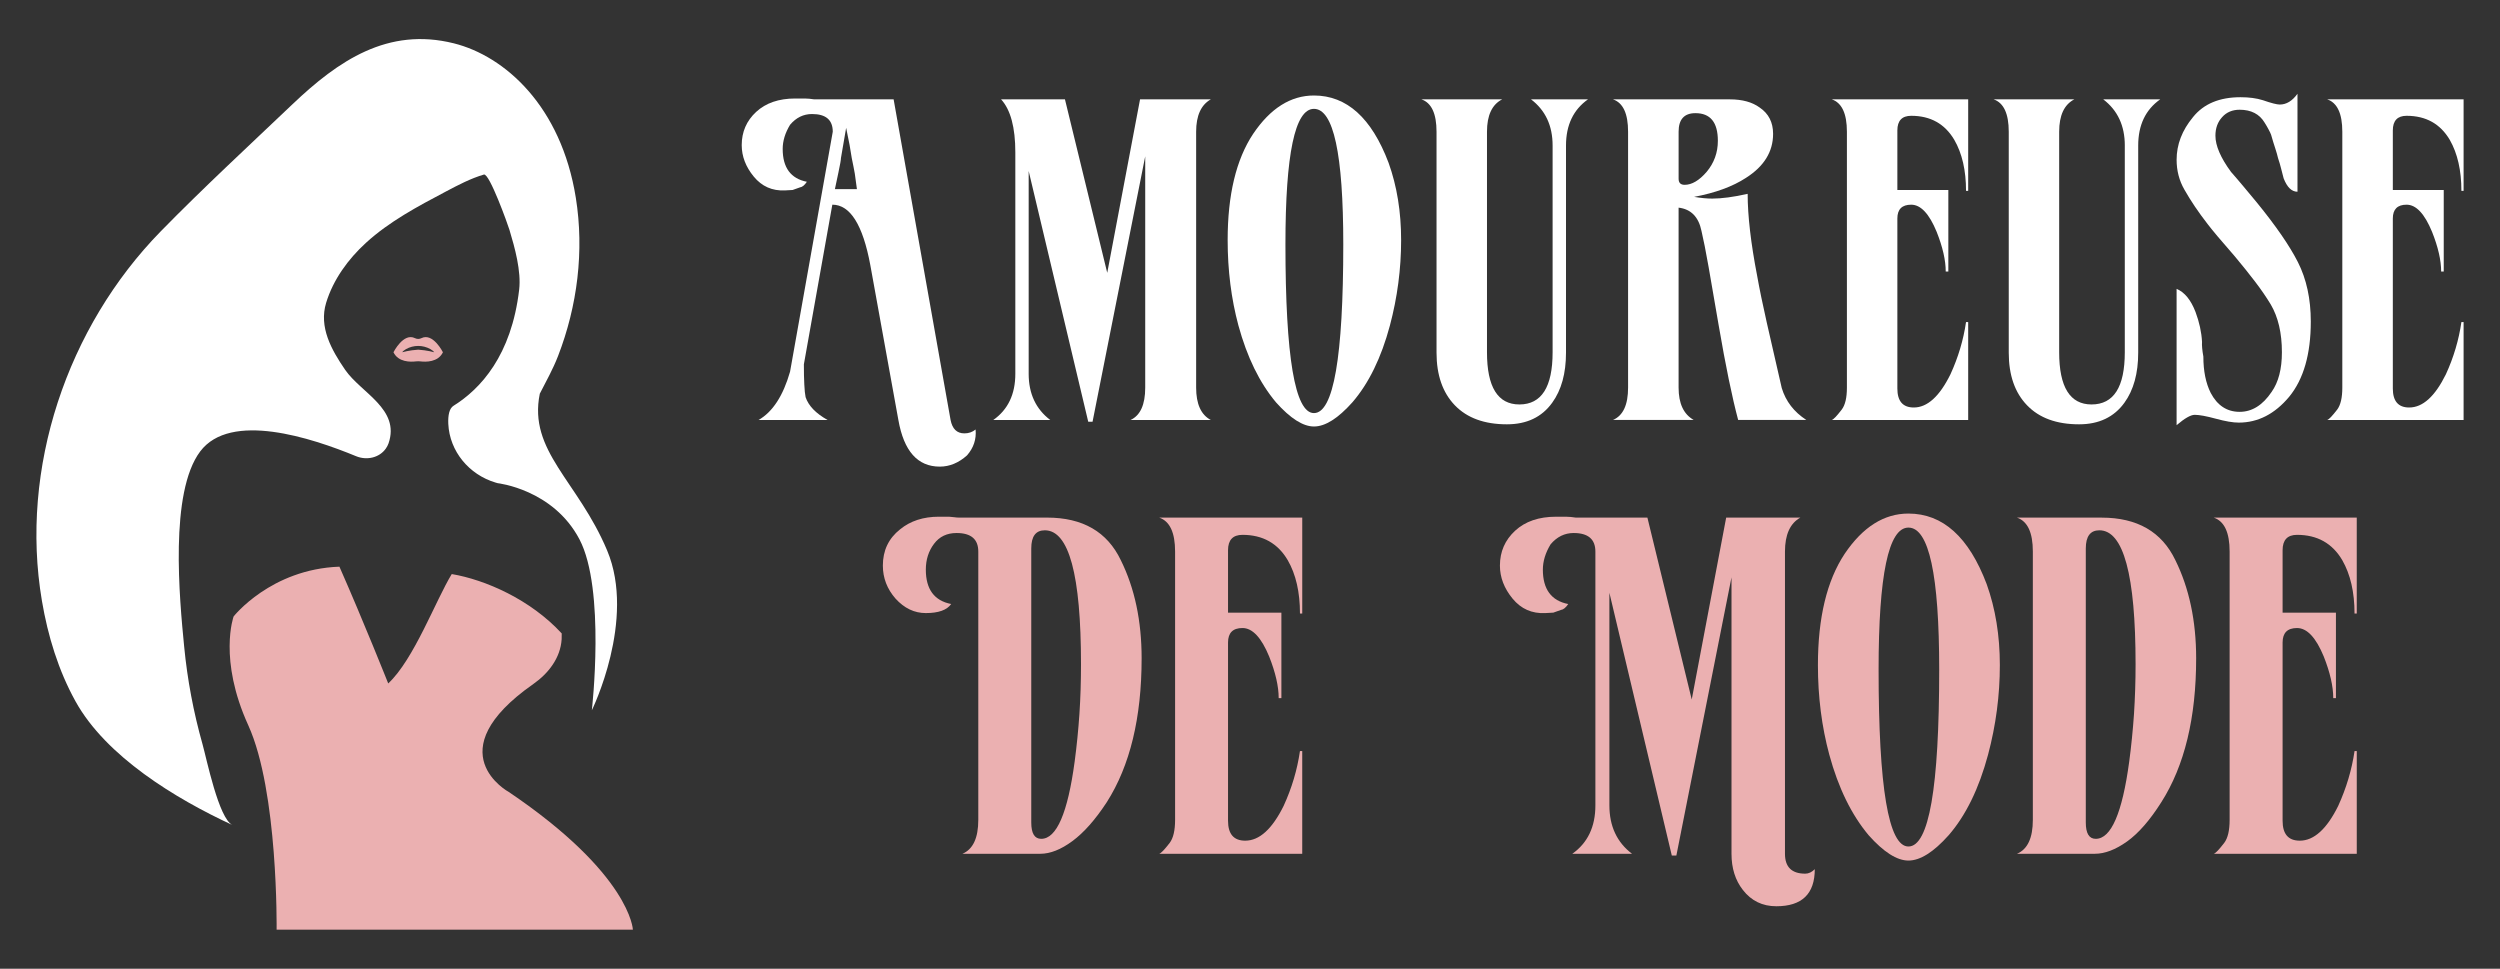 <?xml version="1.0" encoding="utf-8"?>
<!-- Generator: Adobe Illustrator 16.0.0, SVG Export Plug-In . SVG Version: 6.00 Build 0)  -->
<!DOCTYPE svg PUBLIC "-//W3C//DTD SVG 1.1//EN" "http://www.w3.org/Graphics/SVG/1.1/DTD/svg11.dtd">
<svg version="1.1" id="Calque_1" xmlns="http://www.w3.org/2000/svg" xmlns:xlink="http://www.w3.org/1999/xlink" x="0px" y="0px"
	 width="160px" height="62px" viewBox="0 0 160 62" enable-background="new 0 0 160 62" xml:space="preserve">
<rect x="0" y="0" width="160" height="62" fill="#333333" stroke="none"/>
<g>
	<g>
		<path fill="#EBB0B1" d="M26.968,21.643c-0.131,0.065-0.277,0.065-0.408,0c-0.741-0.373-1.378,0.902-1.378,0.902
			c0.31,0.645,1.104,0.625,1.435,0.584c0.1-0.011,0.196-0.011,0.295,0c0.33,0.041,1.125,0.061,1.435-0.584
			C28.347,22.544,27.709,21.27,26.968,21.643z M26.764,22.379c-0.56,0.033-1.022,0.165-1.022,0.165
			c0.049-0.073,0.138-0.142,0.243-0.201c0.48-0.271,1.078-0.271,1.559,0c0.105,0.059,0.193,0.127,0.243,0.201
			C27.787,22.544,27.324,22.412,26.764,22.379z"/>
		<path fill="#FFFFFF" d="M38.856,35.227c-1.869-4.449-5.058-6.358-4.309-10.03c0.406-0.793,0.846-1.578,1.167-2.408
			c1.241-3.209,1.683-6.727,1.139-10.131c-0.939-5.871-4.547-9.069-7.807-9.885c-4.225-1.056-7.395,1.109-10.324,3.896
			c-2.826,2.688-5.71,5.353-8.43,8.132C4.297,20.93,1.243,29.96,2.683,38.455c0.379,2.239,1.05,4.446,2.151,6.433
			c1.953,3.525,6.391,6.224,10.046,7.916c-0.881-0.408-1.659-4.254-1.918-5.171c-0.578-2.045-0.972-4.142-1.176-6.256
			c-0.299-3.062-0.951-9.858,1.027-12.486c1.938-2.572,7.103-0.879,9.98,0.307c0.673,0.277,1.48,0.105,1.899-0.488
			c0.075-0.107,0.133-0.219,0.175-0.335c0.755-2.199-1.758-3.227-2.777-4.706c-0.886-1.29-1.69-2.737-1.217-4.291
			c0.453-1.486,1.407-2.793,2.544-3.833c1.5-1.372,3.317-2.335,5.115-3.285c0.788-0.417,1.582-0.836,2.438-1.089
			c0.35-0.103,1.53,3.193,1.636,3.543c0.342,1.139,0.76,2.639,0.62,3.828c-0.493,4.21-2.469,6.349-4.205,7.431
			c-0.266,0.166-0.355,0.606-0.33,1.155c0.083,1.758,1.331,3.249,3.017,3.754l0.145,0.042c0,0,3.546,0.388,5.231,3.59
			c1.684,3.203,0.794,10.943,0.794,10.943S40.725,39.675,38.856,35.227z"/>
		<path fill="#EBB0B1" d="M32.568,50.69c0,0-4.691-2.536,1.566-6.914c0.972-0.681,1.733-1.672,1.811-2.856
			c0.006-0.122,0.008-0.249,0.005-0.38c-1.999-2.174-4.898-3.439-7.038-3.8c-1.027,1.677-2.416,5.461-4.066,7.001
			c0,0-1.58-3.975-3.123-7.474c-4.399,0.16-6.773,3.188-6.773,3.188s-0.989,2.728,0.937,6.958c1.927,4.23,1.816,13.087,1.816,13.087
			h22.802C40.506,59.5,40.37,55.965,32.568,50.69z"/>
	</g>
	<g>
		<g>
			<path fill="#FFFFFF" d="M60.837,26.879c0.112,0.572,0.405,0.857,0.883,0.857c0.277,0,0.516-0.082,0.718-0.249
				c0.056,0.626-0.128,1.179-0.551,1.659c-0.534,0.477-1.115,0.718-1.741,0.718c-1.419,0-2.3-0.994-2.65-2.984L55.7,16.965
				c-0.479-2.579-1.289-3.866-2.431-3.866l-1.821,10.218c0,0.515,0.008,0.948,0.028,1.298c0.017,0.35,0.043,0.616,0.082,0.802
				c0.183,0.551,0.654,1.041,1.408,1.462h-4.419c0.902-0.515,1.574-1.546,2.017-3.092l2.733-15.356c0-0.755-0.441-1.133-1.326-1.133
				c-0.553,0-1.021,0.23-1.408,0.69c-0.314,0.517-0.471,1.032-0.471,1.546c0,1.197,0.518,1.897,1.547,2.1
				c-0.147,0.221-0.294,0.34-0.441,0.358l-0.47,0.167l-0.497,0.028c-0.81,0.036-1.473-0.257-1.989-0.884
				c-0.516-0.626-0.772-1.298-0.772-2.017c0-0.846,0.308-1.555,0.924-2.125c0.618-0.571,1.45-0.857,2.501-0.857h0.607
				c0.091,0,0.188,0.005,0.29,0.015c0.101,0.009,0.207,0.021,0.318,0.04h5.082L60.837,26.879z M54.843,12.103l-0.136-0.994
				c-0.02-0.129-0.046-0.276-0.083-0.441c-0.038-0.167-0.073-0.35-0.112-0.553c0-0.036-0.047-0.313-0.137-0.829l-0.222-1.104
				l-0.332,1.933c0,0.11-0.055,0.424-0.165,0.939l-0.222,1.049H54.843z"/>
			<path fill="#FFFFFF" d="M69.923,26.991h-0.276l-3.812-16.047v12.981c0,1.27,0.46,2.256,1.382,2.954h-3.646
				c0.94-0.663,1.41-1.648,1.41-2.954V9.756c0-1.602-0.304-2.735-0.911-3.397h4.087l2.706,11.103l2.1-11.103h4.529
				c-0.625,0.351-0.939,1.041-0.939,2.072v16.378c0,1.049,0.313,1.739,0.939,2.07h-5.136c0.626-0.293,0.938-0.983,0.938-2.07V10.005
				L69.923,26.991z"/>
			<path fill="#FFFFFF" d="M81.663,25.749c-1.05-1.253-1.851-2.891-2.404-4.917c-0.46-1.711-0.689-3.535-0.689-5.467
				c0-2.891,0.542-5.156,1.629-6.795c1.103-1.638,2.403-2.458,3.894-2.458c2.099,0,3.692,1.437,4.777,4.31
				c0.536,1.492,0.802,3.14,0.802,4.944c0,1.84-0.239,3.664-0.718,5.467c-0.552,2.063-1.354,3.702-2.403,4.917
				c-0.921,1.03-1.739,1.546-2.458,1.546C83.393,27.295,82.583,26.779,81.663,25.749z M85.97,15.64c0-5.782-0.625-8.673-1.878-8.673
				c-1.216,0-1.824,2.891-1.824,8.673c0,7.198,0.608,10.798,1.824,10.798C85.345,26.438,85.97,22.838,85.97,15.64z"/>
			<path fill="#FFFFFF" d="M99.367,9.315c0-1.272-0.46-2.256-1.382-2.957h3.646c-0.938,0.663-1.407,1.648-1.407,2.957v13.257
				c0,1.325-0.295,2.393-0.884,3.204c-0.663,0.92-1.629,1.38-2.899,1.38c-1.438,0-2.547-0.405-3.33-1.216
				c-0.781-0.811-1.173-1.933-1.173-3.368V8.431c0-1.161-0.323-1.851-0.966-2.072h5.166C95.49,6.69,95.167,7.38,95.167,8.431v14.114
				c0,2.227,0.692,3.34,2.073,3.34c1.417,0,2.127-1.114,2.127-3.34V9.315z"/>
			<path fill="#FFFFFF" d="M110.715,6.359c0.794,0,1.431,0.176,1.907,0.525c0.57,0.386,0.856,0.948,0.856,1.684
				c0,1.142-0.581,2.081-1.739,2.817c-0.848,0.553-1.953,0.958-3.316,1.215c0.224,0.036,0.431,0.066,0.624,0.083
				c0.191,0.019,0.372,0.027,0.536,0.027c0.608,0,1.363-0.101,2.267-0.304c0,0.701,0.051,1.488,0.152,2.361
				c0.101,0.876,0.253,1.838,0.456,2.887c0.147,0.83,0.354,1.832,0.62,3.011c0.266,1.178,0.583,2.569,0.954,4.17
				c0.257,0.846,0.78,1.528,1.573,2.042h-4.363c-0.388-1.454-0.803-3.469-1.245-6.048c-0.258-1.492-0.474-2.739-0.646-3.741
				c-0.178-1.004-0.329-1.772-0.456-2.307c-0.186-0.903-0.676-1.398-1.465-1.492v11.518c0,1.014,0.32,1.704,0.967,2.07h-5.166
				c0.646-0.276,0.966-0.966,0.966-2.07V8.431c0-1.161-0.32-1.851-0.966-2.072H110.715z M107.431,11.441
				c0,0.257,0.127,0.388,0.385,0.388c0.46,0,0.932-0.277,1.409-0.83c0.478-0.572,0.718-1.234,0.718-1.988
				c0-1.179-0.477-1.769-1.436-1.769c-0.717,0-1.076,0.397-1.076,1.188V11.441z"/>
			<path fill="#FFFFFF" d="M117.236,26.879c0.109-0.036,0.32-0.257,0.633-0.663c0.224-0.293,0.333-0.764,0.333-1.408V8.431
				c0-1.161-0.324-1.851-0.966-2.072h8.728v5.856h-0.138c0-1.308-0.25-2.395-0.748-3.26c-0.607-1.03-1.527-1.544-2.76-1.544
				c-0.591,0-0.887,0.313-0.887,0.937v3.813h3.263v5.219h-0.168c0-0.717-0.191-1.563-0.579-2.541
				c-0.477-1.161-1.021-1.739-1.629-1.739c-0.591,0-0.887,0.293-0.887,0.882v10.882c0,0.811,0.351,1.216,1.052,1.216
				c0.864,0,1.648-0.708,2.347-2.127c0.497-1.086,0.83-2.2,0.996-3.342h0.138v6.27H117.236z"/>
			<path fill="#FFFFFF" d="M135.988,9.315c0-1.272-0.461-2.256-1.381-2.957h3.647c-0.941,0.663-1.409,1.648-1.409,2.957v13.257
				c0,1.325-0.296,2.393-0.883,3.204c-0.667,0.92-1.634,1.38-2.903,1.38c-1.436,0-2.546-0.405-3.326-1.216
				c-0.785-0.811-1.173-1.933-1.173-3.368V8.431c0-1.161-0.326-1.851-0.967-2.072h5.162c-0.644,0.332-0.968,1.021-0.968,2.072
				v14.114c0,2.227,0.692,3.34,2.072,3.34c1.419,0,2.128-1.114,2.128-3.34V9.315z"/>
			<path fill="#FFFFFF" d="M146.51,25.39c-0.922,1.104-1.998,1.657-3.229,1.657c-0.372,0-0.856-0.083-1.465-0.249
				c-0.607-0.165-1.06-0.249-1.354-0.249c-0.258,0-0.642,0.221-1.16,0.663v-8.726c0.519,0.219,0.92,0.718,1.215,1.49
				c0.24,0.646,0.38,1.281,0.413,1.906c-0.017,0.222,0.013,0.536,0.085,0.939c0,0.922,0.155,1.695,0.468,2.321
				c0.427,0.811,1.043,1.216,1.854,1.216c0.789,0,1.473-0.424,2.043-1.271c0.443-0.626,0.662-1.472,0.662-2.541
				c0-1.234-0.24-2.256-0.717-3.066c-0.279-0.459-0.608-0.943-0.996-1.45c-0.385-0.506-0.819-1.044-1.296-1.617
				c-0.887-1.012-1.464-1.703-1.743-2.07c-0.587-0.755-1.085-1.492-1.49-2.209c-0.329-0.572-0.497-1.207-0.497-1.908
				c0-0.975,0.349-1.887,1.051-2.733c0.68-0.848,1.692-1.271,3.039-1.271c0.552,0,1.029,0.063,1.434,0.192
				c0.536,0.186,0.896,0.277,1.077,0.277c0.426,0,0.802-0.23,1.135-0.69v6.27c-0.371,0-0.662-0.284-0.886-0.856
				c-0.056-0.203-0.11-0.414-0.164-0.635c-0.056-0.222-0.119-0.441-0.195-0.663c-0.037-0.165-0.097-0.374-0.177-0.621
				c-0.084-0.249-0.173-0.54-0.267-0.872c-0.033-0.09-0.089-0.207-0.164-0.344c-0.072-0.139-0.156-0.28-0.249-0.428
				c-0.329-0.552-0.865-0.829-1.6-0.829c-0.46,0-0.836,0.156-1.118,0.471c-0.288,0.313-0.432,0.709-0.432,1.188
				c0,0.644,0.334,1.417,0.997,2.319c0.274,0.313,0.553,0.635,0.827,0.966c0.278,0.332,0.553,0.663,0.827,0.994
				c1.216,1.493,2.094,2.763,2.626,3.812c0.552,1.086,0.827,2.357,0.827,3.811C147.89,22.664,147.43,24.265,146.51,25.39z"/>
			<path fill="#FFFFFF" d="M148.942,26.879c0.109-0.036,0.324-0.257,0.637-0.663c0.22-0.293,0.329-0.764,0.329-1.408V8.431
				c0-1.161-0.321-1.851-0.966-2.072h8.728v5.856h-0.14c0-1.308-0.249-2.395-0.742-3.26c-0.608-1.03-1.528-1.544-2.766-1.544
				c-0.586,0-0.881,0.313-0.881,0.937v3.813h3.258v5.219h-0.165c0-0.717-0.193-1.563-0.582-2.541
				c-0.478-1.161-1.021-1.739-1.63-1.739c-0.586,0-0.881,0.293-0.881,0.882v10.882c0,0.811,0.349,1.216,1.046,1.216
				c0.869,0,1.65-0.708,2.351-2.127c0.498-1.086,0.827-2.2,0.992-3.342h0.14v6.27H148.942z"/>
		</g>
		<g>
			<path fill="#EBB0B1" d="M70.834,51.34c-0.734,1.121-1.468,1.951-2.201,2.49c-0.732,0.541-1.417,0.812-2.056,0.812h-4.98
				c0.677-0.29,1.014-1.013,1.014-2.173V35.301c0-0.791-0.463-1.188-1.389-1.188c-0.619,0-1.101,0.23-1.447,0.695
				c-0.348,0.463-0.522,1.012-0.522,1.65c0,1.254,0.54,1.988,1.623,2.199c-0.272,0.386-0.811,0.58-1.623,0.58
				c-0.734,0-1.379-0.309-1.939-0.926c-0.542-0.619-0.811-1.322-0.811-2.115c0-0.965,0.366-1.736,1.1-2.316
				c0.656-0.539,1.487-0.811,2.49-0.811h0.636c0.058,0,0.159,0.012,0.305,0.029c0.146,0.02,0.255,0.028,0.333,0.028h5.647
				c2.276,0,3.849,0.908,4.717,2.724c0.889,1.793,1.333,3.889,1.333,6.281C73.064,45.936,72.321,49.006,70.834,51.34z
				 M68.779,48.734c0.133-1.002,0.235-2.016,0.304-3.041c0.068-1.021,0.101-2.084,0.101-3.184c0-5.713-0.771-8.57-2.315-8.57
				c-0.58,0-0.868,0.387-0.868,1.158v17.545c0,0.695,0.211,1.043,0.637,1.043C67.621,53.686,68.335,52.035,68.779,48.734z"/>
			<path fill="#EBB0B1" d="M74.193,54.642c0.117-0.039,0.338-0.271,0.667-0.696c0.231-0.308,0.346-0.8,0.346-1.477V35.301
				c0-1.217-0.337-1.939-1.013-2.173h9.151v6.138h-0.146c0-1.369-0.26-2.508-0.783-3.414c-0.636-1.082-1.602-1.622-2.895-1.622
				c-0.618,0-0.926,0.329-0.926,0.984v3.995h3.415v5.471h-0.173c0-0.75-0.204-1.639-0.609-2.662c-0.5-1.216-1.07-1.824-1.707-1.824
				c-0.618,0-0.926,0.309-0.926,0.926v11.407c0,0.851,0.365,1.276,1.099,1.276c0.908,0,1.727-0.744,2.461-2.23
				c0.522-1.139,0.869-2.307,1.043-3.504h0.146v6.573H74.193z"/>
			<path fill="#EBB0B1" d="M113.686,58c-0.891,0-1.604-0.348-2.142-1.043c-0.484-0.617-0.728-1.389-0.728-2.315V36.95l-3.529,17.806
				h-0.291l-3.995-16.82v13.608c0,1.331,0.482,2.364,1.448,3.098h-3.821c0.982-0.696,1.477-1.728,1.477-3.098V35.301
				c0-0.791-0.465-1.188-1.391-1.188c-0.579,0-1.071,0.242-1.477,0.725c-0.328,0.539-0.494,1.08-0.494,1.621
				c0,1.254,0.542,1.988,1.623,2.199c-0.154,0.231-0.309,0.357-0.463,0.377l-0.492,0.174l-0.521,0.029
				c-0.849,0.039-1.545-0.271-2.085-0.926c-0.54-0.656-0.81-1.362-0.81-2.115c0-0.889,0.324-1.631,0.97-2.229
				c0.648-0.598,1.521-0.898,2.62-0.898h0.639c0.095,0,0.196,0.004,0.304,0.016c0.105,0.01,0.217,0.023,0.334,0.042h4.572
				l2.837,11.641l2.204-11.641h4.745c-0.656,0.368-0.982,1.091-0.982,2.173v19.341c0,0.849,0.432,1.273,1.3,1.273
				c0.216,0,0.419-0.097,0.608-0.288C116.145,57.209,115.326,58,113.686,58z"/>
			<path fill="#EBB0B1" d="M119.592,53.454c-1.099-1.313-1.94-3.029-2.517-5.154c-0.485-1.796-0.728-3.706-0.728-5.732
				c0-3.03,0.572-5.405,1.71-7.122c1.159-1.719,2.521-2.578,4.081-2.578c2.203,0,3.872,1.505,5.01,4.517
				c0.56,1.564,0.842,3.291,0.842,5.183c0,1.931-0.251,3.843-0.754,5.732c-0.58,2.162-1.418,3.882-2.521,5.154
				c-0.966,1.082-1.824,1.622-2.577,1.622C121.408,55.076,120.556,54.536,119.592,53.454z M124.109,42.857
				c0-6.061-0.656-9.091-1.97-9.091c-1.274,0-1.909,3.03-1.909,9.091c0,7.547,0.635,11.319,1.909,11.319
				C123.453,54.177,124.109,50.404,124.109,42.857z"/>
			<path fill="#EBB0B1" d="M129.088,54.642c0.678-0.29,1.014-1.013,1.014-2.173V35.301c0-1.217-0.336-1.939-1.014-2.173h5.416
				c2.278,0,3.852,0.908,4.72,2.724c0.885,1.793,1.33,3.889,1.33,6.281c0,3.803-0.743,6.873-2.229,9.207
				c-0.732,1.158-1.468,1.998-2.2,2.52c-0.735,0.521-1.419,0.782-2.058,0.782H129.088z M136.271,48.734
				c0.133-1.002,0.234-2.016,0.305-3.041c0.065-1.021,0.101-2.084,0.101-3.184c0-5.713-0.775-8.57-2.317-8.57
				c-0.578,0-0.869,0.387-0.869,1.158v17.545c0,0.695,0.212,1.043,0.636,1.043C135.113,53.686,135.826,52.035,136.271,48.734z"/>
			<path fill="#EBB0B1" d="M141.683,54.642c0.119-0.039,0.339-0.271,0.666-0.696c0.233-0.308,0.347-0.8,0.347-1.477V35.301
				c0-1.217-0.335-1.939-1.013-2.173h9.149v6.138h-0.142c0-1.369-0.265-2.508-0.784-3.414c-0.636-1.082-1.602-1.622-2.896-1.622
				c-0.616,0-0.924,0.329-0.924,0.984v3.995h3.414v5.471h-0.172c0-0.75-0.202-1.639-0.607-2.662
				c-0.502-1.216-1.07-1.824-1.711-1.824c-0.616,0-0.924,0.309-0.924,0.926v11.407c0,0.851,0.364,1.276,1.101,1.276
				c0.903,0,1.728-0.744,2.46-2.23c0.519-1.139,0.867-2.307,1.044-3.504h0.142v6.573H141.683z"/>
		</g>
	</g>
</g>
</svg>
